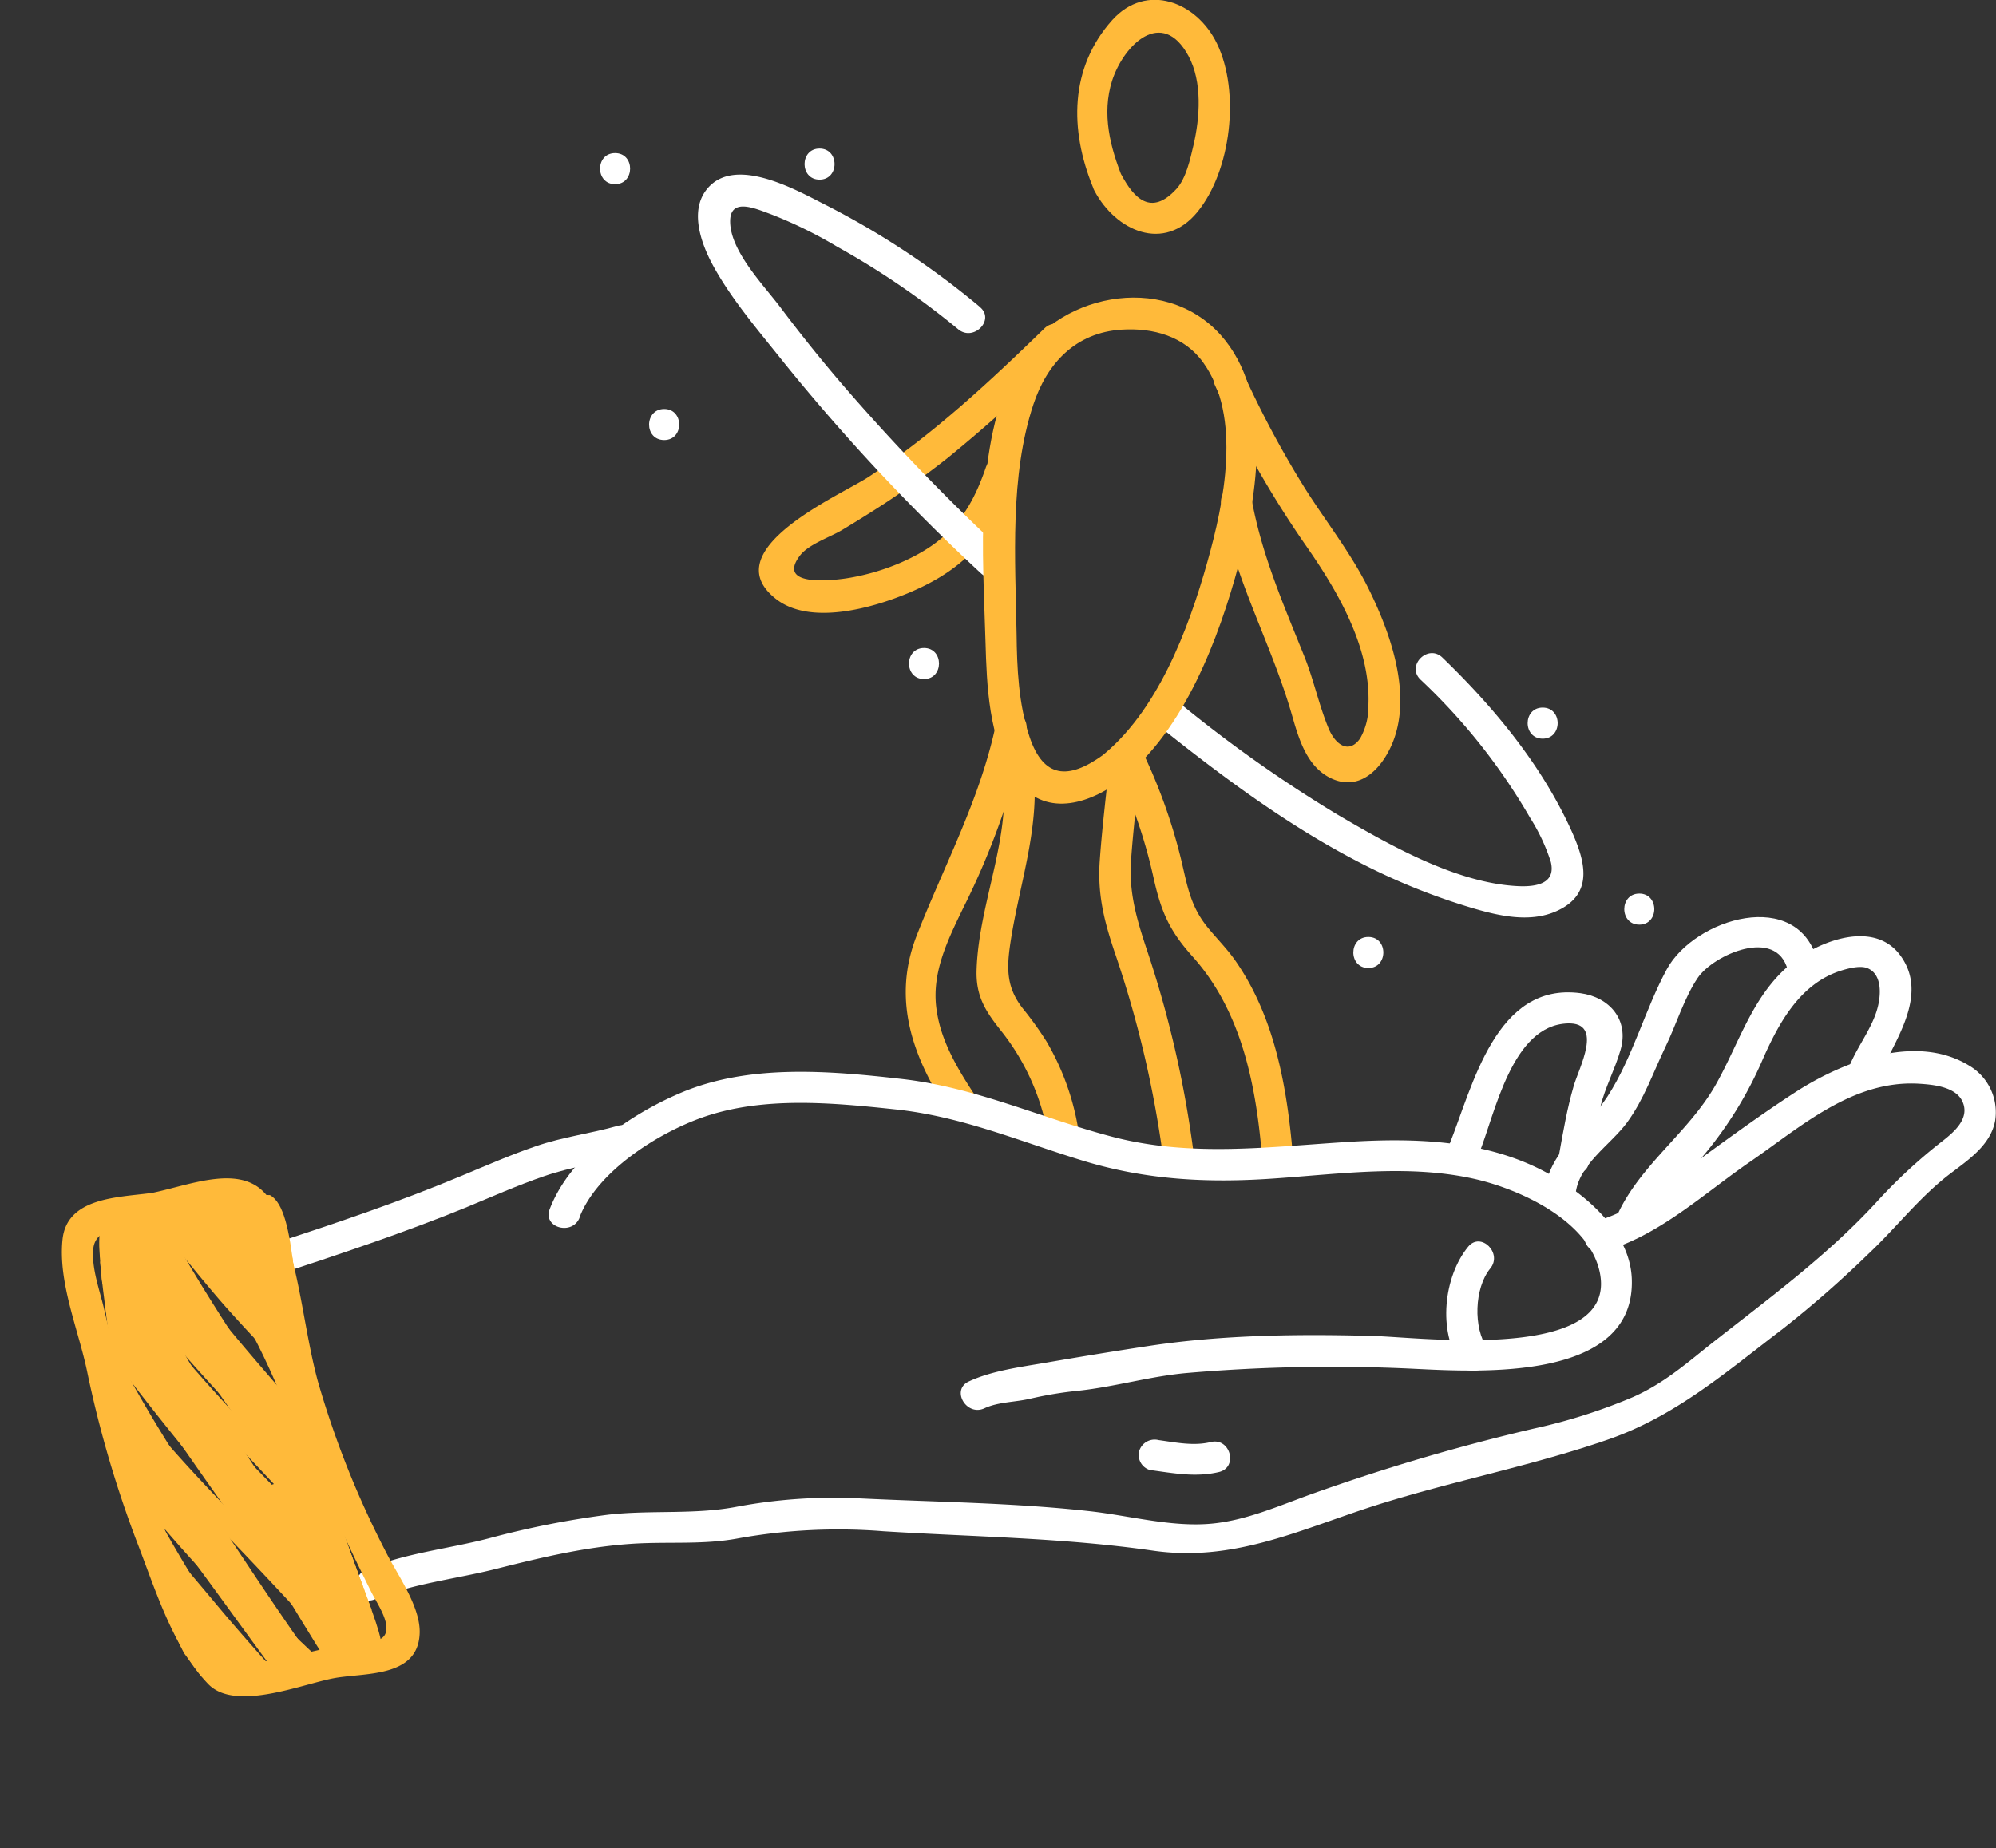 <svg xmlns="http://www.w3.org/2000/svg" xmlns:xlink="http://www.w3.org/1999/xlink" viewBox="0 0 308.38 285.61"><rect x="0" y="0" width="308.38" height="285.61" fill="#333333" stroke="none"/><defs><style>.cls-1{fill:none;}.cls-2{fill:#ffba3a;}.cls-3{fill:#fff;}.cls-4{clip-path:url(#clip-path);}</style><clipPath id="clip-path" transform="translate(9.62)"><path class="cls-1" d="M17.53,185.46c4.24-.16,9.63-1,14.55-.79,4.27,2.28,3.55,17.51,6.37,33.29C41.87,237,50.17,252,49.28,255.1c-1.2,4.17-5,2.77-9.69,3-4.91.25-13.79,1.78-18.6.87-3.83-5.08-6.57-14.43-8.13-20.49-2.39-9.3-4.68-17.41-5.15-27-.37-7.74-3.64-21.28-.85-24.43C10.32,185.13,14.59,185.57,17.53,185.46Z"/></clipPath></defs><title>vicini_esigenze_1</title><g id="Livello_2" data-name="Livello 2"><g id="Illus-blu"><path class="cls-2" d="M159.47,29.48c3.3,6.21,10.75,9.6,15.93,3.25s6.61-18.54,3-26c-3.15-6.52-10.94-9.45-16.18-3.63-6.63,7.4-6.58,17-3,25.78,1.15,2.83,5.79,1.59,4.63-1.28-1.94-4.79-3.29-10-1.65-15.14C164,6.91,169.92,1.1,174,8.65c2.16,4,1.77,9.53.76,13.84-.49,2.1-1.13,5.07-2.61,6.69-3.94,4.33-6.62,1.38-8.48-2.12C162.17,24.33,158,26.75,159.47,29.48Z" transform="translate(9.62)"/><path class="cls-2" d="M151.75,50.74c-8.55,8.31-17.18,16.37-27.17,22.95-4.24,2.79-24,11.3-14.3,18.87,5.29,4.13,14.87,1.4,20.38-.9,9-3.74,13.53-9,16.65-18.12,1-2.93-3.64-4.19-4.63-1.28-2.54,7.45-6,11.6-13.28,14.74a35,35,0,0,1-7.62,2.26c-2.24.4-11.63,1.61-7.8-3.42,1.33-1.73,4.57-2.81,6.43-3.9q3.34-2,6.59-4.11c3.37-2.21,6.63-4.58,9.8-7.07a238.56,238.56,0,0,0,18.34-16.63c2.22-2.15-1.18-5.55-3.39-3.39Z" transform="translate(9.62)"/><path class="cls-2" d="M178.09,59.53a156.43,156.43,0,0,0,14.08,24.81c4.88,7,10,15.71,9.63,24.6a10,10,0,0,1-1.29,5.18c-1.76,2.48-3.84.89-4.85-1.54-1.5-3.59-2.29-7.49-3.75-11.13-3.27-8.14-6.72-16-8.22-24.71-.53-3-5.16-1.75-4.63,1.27,2,11.48,7.76,21.41,10.93,32.49,1.07,3.73,2.33,8.12,6.22,9.85,3.46,1.53,6.33-.4,8.19-3.36,4.92-7.83,1.07-18.7-2.65-26.17-2.73-5.49-6.56-10.28-9.81-15.45a153.38,153.38,0,0,1-9.71-18.26c-1.28-2.81-5.41-.37-4.14,2.42Z" transform="translate(9.62)"/><path class="cls-2" d="M144.31,111.62c-2.44,11.8-7.94,21.82-12.28,32.89-3.82,9.73-.79,18.54,4.68,26.93,1.68,2.58,5.84.18,4.15-2.42-2.52-3.86-5-8-5.72-12.61-1-5.8,1.59-11,4.05-16.09a117.26,117.26,0,0,0,9.74-27.42c.63-3-4-4.31-4.62-1.28Z" transform="translate(9.62)"/><path class="cls-2" d="M156.94,174.31a39.3,39.3,0,0,0-4.88-13.39,52.23,52.23,0,0,0-3.65-5.08c-2.54-3.23-2.52-6.14-1.93-10.11,1.47-9.79,5.11-19.15,3.25-29.17-.56-3-5.19-1.75-4.63,1.28,2,10.87-3.51,21.28-3.84,32.06-.12,4,1.33,6.3,3.75,9.34a35.64,35.64,0,0,1,7.3,16.34c.54,3,5.16,1.75,4.63-1.27Z" transform="translate(9.62)"/><path class="cls-2" d="M161.9,116.9c-.55,5.36-1.23,10.73-1.61,16.11s.76,9.6,2.46,14.59a165,165,0,0,1,7.31,31.08c.42,3,5.05,1.75,4.63-1.27A164.91,164.91,0,0,0,168,148.06c-1.69-5.09-3.26-9.59-2.88-15.05s1.06-10.75,1.61-16.11c.31-3.07-4.49-3.05-4.8,0Z" transform="translate(9.62)"/><path class="cls-2" d="M190.2,179.42c-.85-10.69-2.65-21.87-8.89-30.88-1.28-1.85-2.84-3.41-4.26-5.13-2.81-3.38-3.23-6.63-4.23-10.77a84.93,84.93,0,0,0-6-16.65c-1.33-2.78-5.47-.35-4.15,2.43a79.56,79.56,0,0,1,5.92,17.16c1.19,5.35,2.46,8.24,6.07,12.26,7.74,8.64,9.87,20.37,10.76,31.58.25,3.05,5,3.08,4.8,0Z" transform="translate(9.62)"/><path class="cls-3" d="M168.9,111.77c9.79,7.84,19.88,15.42,31,21.23a99.72,99.72,0,0,0,18,7.33c4.1,1.2,8.81,2.29,12.91.48,6.13-2.71,4.35-8.12,2.17-12.85-4.62-10-11.88-18.75-19.75-26.35-2.23-2.15-5.62,1.24-3.4,3.39a93.09,93.09,0,0,1,16.95,21.37,29.28,29.28,0,0,1,3.2,6.82c.78,3.23-2,3.91-5.23,3.73-9.43-.51-19.67-6.32-27.65-11a207.4,207.4,0,0,1-24.81-17.56c-2.39-1.91-5.8,1.46-3.39,3.39Z" transform="translate(9.62)"/><path class="cls-3" d="M141.75,47.41a126.85,126.85,0,0,0-24-15.84c-4.43-2.25-13.86-7.59-18.13-2.37-2.69,3.28-1,8.15.72,11.45,2.92,5.49,7.28,10.5,11.14,15.36a309.49,309.49,0,0,0,30.45,32.57c2.25,2.11,5.66-1.28,3.4-3.4a326,326,0,0,1-23-23.69c-4-4.54-7.77-9.2-11.38-14-2.55-3.39-7.62-8.56-7.76-13.09-.13-4,3.86-2.19,6.29-1.3a68.22,68.22,0,0,1,10.21,5,124.53,124.53,0,0,1,18.71,12.76c2.35,2,5.76-1.41,3.39-3.4Z" transform="translate(9.62)"/><path class="cls-3" d="M117,27.76c3.09,0,3.09-4.8,0-4.8s-3.09,4.8,0,4.8Z" transform="translate(9.62)"/><path class="cls-3" d="M85.41,28.46c3.09,0,3.1-4.8,0-4.8s-3.09,4.8,0,4.8Z" transform="translate(9.62)"/><path class="cls-3" d="M93,68c3.09,0,3.09-4.8,0-4.8S89.86,68,93,68Z" transform="translate(9.62)"/><path class="cls-3" d="M201.79,149.58c3.09,0,3.09-4.8,0-4.8s-3.1,4.8,0,4.8Z" transform="translate(9.62)"/><path class="cls-3" d="M243.65,142.88c3.09,0,3.09-4.8,0-4.8s-3.1,4.8,0,4.8Z" transform="translate(9.62)"/><path class="cls-3" d="M228.72,114.14c3.09,0,3.09-4.8,0-4.8s-3.1,4.8,0,4.8Z" transform="translate(9.62)"/><path class="cls-3" d="M133.14,104.93c3.08,0,3.09-4.8,0-4.8s-3.1,4.8,0,4.8Z" transform="translate(9.62)"/><path class="cls-3" d="M79.9,188.15c2.71-7.12,12.11-13.05,19-15.48,9.41-3.31,20.12-2.27,29.84-1.24,10.29,1.09,19.19,4.95,29,7.94s19.29,3.44,29.31,2.75c10.33-.7,20.94-2.25,31.17.06,7,1.59,17.58,6.41,19.31,14.36,3,14-27.48,10.11-34.9,9.9-11.47-.32-23.38-.19-34.75,1.54-5.29.8-10.65,1.68-15.92,2.59-3.85.66-8.35,1.24-11.9,2.9-2.8,1.3-.36,5.44,2.42,4.14,2.16-1,4.76-.93,7.07-1.48A58.45,58.45,0,0,1,157,214.9c5.73-.62,11.22-2.28,17-2.76a262.15,262.15,0,0,1,34.78-.63c10.2.49,34.3,2,33.71-13.91-.28-7.38-7.31-13.24-13.29-16.47-9.3-5-20.22-5.32-30.52-4.68-12.28.76-24.29,2.38-36.39-.78-11.12-2.91-21.1-7.65-32.66-8.95-11.1-1.26-23.48-2.33-34,2.12-7.94,3.35-17.15,9.71-20.32,18-1.11,2.89,3.53,4.14,4.63,1.28Z" transform="translate(9.62)"/><path class="cls-3" d="M238.1,193.37c8.55-2.34,15.59-9,22.75-13.91,7.84-5.41,15.81-12.59,26-12,2.15.13,5.63.45,6.7,2.69,1.29,2.7-1.39,4.87-3.21,6.29a80.68,80.68,0,0,0-10,9.27c-7.88,8.59-17.21,15.3-26.29,22.49-3.72,3-7,5.74-11.4,7.69a86.49,86.49,0,0,1-15.33,4.87,315.07,315.07,0,0,0-34,10c-5.27,1.87-10.58,4.31-16.23,4.72-6,.44-12.29-1.28-18.22-1.95-11.84-1.33-23.84-1.42-35.74-2a80.92,80.92,0,0,0-19.1,1.33c-6.47,1.21-13.12.45-19.65,1.19a139.12,139.12,0,0,0-18.54,3.68C59.55,239.36,52.9,240,47,242.5c-2.8,1.18-1.57,5.82,1.28,4.63,5.91-2.46,12.59-3.14,18.79-4.71,6.89-1.74,13.74-3.38,20.86-3.86,5.53-.38,11.06.19,16.53-.85a87.25,87.25,0,0,1,22.36-1.1c14,.88,27.78,1,41.67,3,12.26,1.77,22.2-3,33.65-6.75,12.08-3.9,24.67-6.26,36.63-10.4,10.5-3.63,18.26-10.43,27-17.08A168,168,0,0,0,279,193.8c4.38-4.11,8-8.91,12.82-12.54,2.81-2.13,6.16-4.4,6.82-8.15a8.37,8.37,0,0,0-4-8.43c-8.27-5.11-19.63-.59-26.85,4.07-5,3.24-9.92,6.82-14.76,10.35s-10.16,8-16.21,9.64c-3,.82-1.71,5.45,1.28,4.63Z" transform="translate(9.62)"/><path class="cls-3" d="M217.21,192.65c-3.78,4.61-4.7,13.09-1.19,18.11,1.76,2.52,5.93.12,4.15-2.42-2.2-3.14-2-9.29.43-12.3,2-2.37-1.43-5.78-3.39-3.39Z" transform="translate(9.62)"/><path class="cls-3" d="M244.36,190.22c2.2-4.83,5.93-7.76,9.24-11.7a60.07,60.07,0,0,0,9-14.55c2.51-5.74,5.83-12,12.27-14,1.1-.34,3-.84,4.09-.34,2.28,1,2,4.26,1.5,6.11-.78,3-3,5.83-4.19,8.63s2.92,5.25,4.15,2.43c2.47-5.7,8.18-13,3.5-19.24-3.8-5.05-11.29-2.55-15.57.41-7,4.87-9,12.82-13,19.84-4.25,7.33-11.62,12.25-15.13,20-1.27,2.79,2.86,5.23,4.14,2.42Z" transform="translate(9.62)"/><path class="cls-3" d="M233.79,184.64c.4-4.7,5.43-7.71,8-11.23s4-7.67,5.89-11.62c1.63-3.35,2.93-7.64,5-10.69,2.42-3.56,12.14-7.9,13.89-1.25.79,3,5.42,1.72,4.63-1.28-3-11.54-19-6.69-23.3,1.2-3.41,6.3-5.25,13.62-9.17,19.67-3.5,5.38-9.18,8.3-9.77,15.2-.27,3.08,4.53,3.06,4.8,0Z" transform="translate(9.62)"/><path class="cls-3" d="M218.88,178.28c2.53-6.3,5.08-19.86,13.71-20.14,5.61-.19,1.7,6.91.91,9.72-1,3.43-1.6,6.95-2.23,10.46-.53,3,4.09,4.31,4.63,1.27.51-2.85,1-5.7,1.72-8.52.76-3.08,2.26-5.81,3.13-8.82,1.36-4.65-1.69-8.17-6.2-8.78-13.11-1.74-16.62,14.37-20.3,23.54-1.15,2.86,3.49,4.11,4.63,1.27Z" transform="translate(9.62)"/><path class="cls-3" d="M34.18,196.66c9.41-3.11,18.8-6.26,28-10,4.08-1.69,8.11-3.48,12.29-4.92s8.43-2,12.65-3.15c3-.84,1.7-5.47-1.28-4.63-4.21,1.2-8.48,1.71-12.65,3.15-4,1.37-7.81,3.05-11.69,4.66-9.35,3.91-18.94,7.14-28.56,10.31-2.92,1-1.67,5.6,1.28,4.63Z" transform="translate(9.62)"/><path class="cls-3" d="M168.11,227.16c3.56.48,7,1.16,10.61.3,3-.73,1.73-5.36-1.27-4.63-2.67.65-5.4.06-8.06-.3a2.49,2.49,0,0,0-3,1.68,2.42,2.42,0,0,0,1.68,2.95Z" transform="translate(9.62)"/><g class="cls-4"><path class="cls-2" d="M-3.33,224c7,10.74,14.49,21.18,22.16,31.47q5.61,7.53,11.31,15c3.42,4.48,6.43,9.51,10.6,13.34a2.43,2.43,0,0,0,4-2.34c-.76-3.4-2.91-6-4.9-8.79-2.58-3.58-5.12-7.18-7.66-10.78-5.27-7.43-10.29-15-14.86-22.87q-6.72-11.58-12.43-23.71c-3.54-7.52-5.88-15.84-10-23-1.3-2.29-5.44-.73-4.38,1.84,6.91,16.9,18.2,31.15,28.86,45.79C25.26,247.89,31,256,37,263.94c4.6,6.12,9.1,13.68,16,17.41a2.41,2.41,0,0,0,2.91-3.77c-13-13.52-23.13-29.61-33.51-45.14-10.56-15.82-20.27-32.5-25-51.07l-4.39,1.85c5.88,7.84,10,17,15.4,25.24,5.79,8.89,11.85,17.6,18,26.22,11.53,16.06,22.93,32.48,36.85,46.59,2,2.05,4.86-.54,3.77-2.91-4.16-9.09-12.09-16.43-18-24.35-6.79-9-13.39-18.21-19.55-27.68C17.45,207.94,6.12,188.39,2,166.62l-4.63,1.27c7.39,18.74,18.45,35.41,29.94,51.85,11.61,16.63,23.92,32.85,38.31,47.19,2.2,2.19,5.56-1.18,3.4-3.39C54.17,248.34,42.13,230.82,30.7,213,19.74,196,7.17,177.72,5.32,157l-4.1,1.7c5.37,6.88,8.62,15.61,13.25,23q7.92,12.66,16.5,24.87c10.36,14.76,20.81,29.74,33.14,42.95,1.84,2,5.29-.61,3.77-2.91-9.77-14.78-21.53-28-30.28-43.53-4.26-7.52-8.07-15.3-11.59-23.19-3.71-8.33-8.15-16.65-9.51-25.76L12.12,156c7.93,17.91,18.22,34.51,29.12,50.75,1.71,2.55,5.87.15,4.14-2.43-10.89-16.23-21.19-32.83-29.12-50.75-1.19-2.7-4.75-.58-4.38,1.85,1.24,8.35,5.11,15.86,8.48,23.5,3.76,8.48,7.68,16.87,12.19,25C41.48,220,53.62,233.71,63.74,249l3.77-2.91C54.6,232.29,43.66,216.51,32.91,201q-8.2-11.86-15.81-24.15c-4.36-7.06-7.37-15-12.48-21.56C3.36,153.66.34,155,.52,157c1.89,21.17,13.92,39.54,25.08,57,11.93,18.66,24.49,37.08,40,53l3.4-3.39c-14.11-14.06-26.18-29.92-37.57-46.22C20.2,201.26,9.19,184.94,2,166.62a2.4,2.4,0,0,0-4.63,1.27c4.11,21.55,15.16,41,26.88,59.27,6.11,9.51,12.67,18.72,19.44,27.76,6.28,8.38,14.81,16.32,19.19,25.87l3.77-2.91C52.53,263.6,41,247,29.4,230.69c-6-8.37-11.84-16.83-17.45-25.46-5.17-8-9.18-16.85-14.86-24.43-1.56-2.07-5.11-1-4.39,1.85,4.86,18.95,14.73,36.06,25.52,52.21,10.6,15.87,21,32.3,34.26,46.11l2.9-3.77c-7.46-4-12.75-13.57-17.63-20.19-5.12-6.94-10.1-14-15.2-20.94C12.48,222.31,1.69,208.73-4.82,192.81l-4.39,1.85c3.76,6.62,6,14.44,9.19,21.37q5.63,12.15,12.29,23.78c4.36,7.62,9.1,15,14.15,22.16,2.53,3.61,5.11,7.18,7.66,10.78,2.16,3.05,5.22,6.24,6.05,10l4-2.34c-4.51-4.13-7.86-9.75-11.56-14.61s-7.18-9.46-10.73-14.23c-7.28-9.81-14.35-19.75-21-30C-.87,219-5,221.39-3.33,224Z" transform="translate(9.62)"/><path class="cls-2" d="M-3.12,233.47q14.54,13.82,29,27.75c4.64,4.49,9.34,8.94,13.89,13.53,3.71,3.75,7.08,7.71,11.53,10.64a1.51,1.51,0,0,0,2.05-2.05c-8.63-12.87-19.8-23.72-29.68-35.59-10.13-12.18-21.17-24-27.74-38.6L-6.47,211c10.13,10.12,18.66,21.63,28.4,32.1,4.95,5.33,10.24,10.34,15.52,15.33,4.69,4.42,10.49,8.42,14.44,13.51l1.82-2.36c-11.14-7.05-19.5-18.08-28.16-27.83C16.46,231.48,7.52,220.84,2,208.2l-2.06,2.05c5.29,3.51,9,8.73,13,13.55,4.24,5.09,9,9.83,13.55,14.6,4.25,4.42,8.41,8.89,12.56,13.39,3.69,4,7.62,8,12.64,10.25a1.51,1.51,0,0,0,1.82-2.36c-18.39-21.25-37.44-42-53-65.5L-1.89,196c5.07,5.12,9.19,11.14,14,16.51,4.65,5.21,9.52,10.21,14.42,15.19,7.84,8,15.3,18.72,25.61,23.59A1.51,1.51,0,0,0,54,248.93C37.72,228.07,16.48,211.28,3.25,188.1l-2,2.05c5.12,3.54,8.89,8.61,12.75,13.4S21.76,212.62,25.8,217a329.81,329.81,0,0,0,28,27.48c1.21,1,3.36-.31,2.35-1.82-15-22.41-36.53-40-48.88-64.4l-2,2.06c7.85,6.06,13.51,14.28,20,21.64a235.33,235.33,0,0,0,22.53,22.13A1.5,1.5,0,0,0,49.89,222c-6.4-7.57-13.34-14.62-19.58-22.34-3.38-4.19-6.6-8.49-9.77-12.85-2.86-3.92-6-7.65-7.68-12.26L10.35,176c7.62,6.18,13.28,14.18,19.83,21.4a163.53,163.53,0,0,0,22,20.24c1.54,1.17,3-1.44,1.51-2.59a157.62,157.62,0,0,1-22.51-21c-6.08-6.89-11.53-14.33-18.72-20.16-1-.84-3.07-.1-2.51,1.46C13.11,184,20.24,191.75,25.9,198.9c6.92,8.76,14.67,16.7,21.87,25.21L49.89,222a225.72,225.72,0,0,1-23.57-23.33c-6.29-7.26-12-15-19.6-20.91-1.3-1-2.66.86-2.06,2.05,12.36,24.39,33.85,42,48.88,64.4l2.36-1.82a338.06,338.06,0,0,1-29.21-28.82c-7.74-8.48-14.48-19.43-24-26-1.28-.88-2.76.82-2,2.05C14,213,35.44,230,51.84,251.06l1.81-2.36c-5.31-2.51-9.38-6.67-13.33-10.92-4.25-4.58-8.57-9-12.94-13.5-4.68-4.76-9.32-9.57-13.75-14.57C9,204.54,5.1,198.79.23,193.87c-1.17-1.18-3.31.37-2.35,1.82,15.71,23.69,34.92,44.66,53.48,66.11l1.81-2.35c-5.72-2.61-9.94-7.45-14.07-12S30.4,238.2,26,233.61s-8.82-9.27-12.87-14.24c-3.52-4.32-7-8.6-11.72-11.71-1.39-.92-2.6.82-2,2.05,5.64,12.86,14.8,23.71,24.05,34.12,8.86,10,17.38,21.09,28.76,28.3,1.56,1,2.79-1.11,1.82-2.35-3.95-5.09-9.75-9.09-14.43-13.51-5.29-5-10.58-10-15.53-15.33-9.73-10.47-18.27-22-28.4-32.1-1.27-1.27-3,.34-2.35,1.82,13,28.76,40.12,48.39,57.42,74.19l2.05-2.05c-4.94-3.26-8.68-8-12.88-12.1q-6.64-6.51-13.33-13Q12.84,244.48-1,231.35c-1.4-1.33-3.53.78-2.12,2.12Z" transform="translate(9.62)"/><path class="cls-2" d="M27.29,202.51c5.63,9.2,8.8,19.53,13.25,29.31,3.19,7,13.54.93,10.36-6.06-4.45-9.78-7.61-20.09-13.25-29.31-4-6.57-14.41-.55-10.36,6.06Z" transform="translate(9.62)"/><path class="cls-2" d="M29.3,237.84c6.65,10.69,12.77,21.73,20.47,31.72,2,2.59,5.14,3.9,8.21,2.16,2.54-1.45,4.13-5.65,2.15-8.21-7.7-10-13.82-21-20.47-31.72-4.08-6.55-14.46-.53-10.36,6.05Z" transform="translate(9.62)"/></g><path class="cls-2" d="M14.2,189.11c3.15-.52,6.25-1.24,9.4-1.77,1.61-.26,3.07-.93,4.19.11.81.76,1.14,2.53,1.48,3.56,2,6.2,2.91,12.77,4.43,19.09,3,12.66,8.24,24.22,14,35.81.74,1.48,2,3.32,2.32,5,.49,2.85-2,2.77-4.51,3-5.84.64-11.6,2.9-17.47,3.1-3,.1-4-2.72-5.38-5.24a86,86,0,0,1-4.63-9.92,204,204,0,0,1-7-19.47c-1.9-6.65-3-13.56-4.61-20.29-.66-2.77-1.95-6.31-1.62-9.18.43-3.64,5.61-3.33,8.7-3.73s3.06-5.2,0-4.8c-5.08.66-12.79.72-13.46,7.15-.7,6.73,2.49,14,3.82,20.48A173,173,0,0,0,11.82,239c2.68,7,5.4,15.68,10.73,21.22,4.13,4.28,14.24.1,19.3-.88,4.67-.91,13,0,13.36-6.81.24-4.18-3.45-9.2-5.21-12.72a143.75,143.75,0,0,1-10.52-26.4c-2.37-8.75-2.86-19-6.94-27.19-3.72-7.45-13.18-2.77-19.62-1.71C9.88,185,11.17,189.6,14.2,189.11Z" transform="translate(9.62)"/><path class="cls-2" d="M163.64,120.48c9.72-7.6,15.06-21.85,18.15-33.34,2.89-10.77,5.4-26.18-2.82-35.38-8.81-9.86-25.86-6.34-31.67,4.83-6.42,12.35-5.05,29.07-4.66,42.6.19,6.74.5,14.94,4.36,20.76,4.13,6.24,10.82,4.74,16.15.9,2.49-1.79.09-5.95-2.42-4.14-5.28,3.79-9.13,3.58-11.29-2.86-1.7-5.06-1.94-10.63-2-15.92-.2-11.5-1.07-24.36,2.59-35.41,2.13-6.45,6.59-11.14,13.64-11.58,4.83-.31,9.7,1,12.62,5.1,6,8.38,3.18,21.72.63,30.79-2.94,10.47-7.76,23.31-16.65,30.25C157.81,119,161.23,122.36,163.64,120.48Z" transform="translate(9.62)"/></g></g></svg>